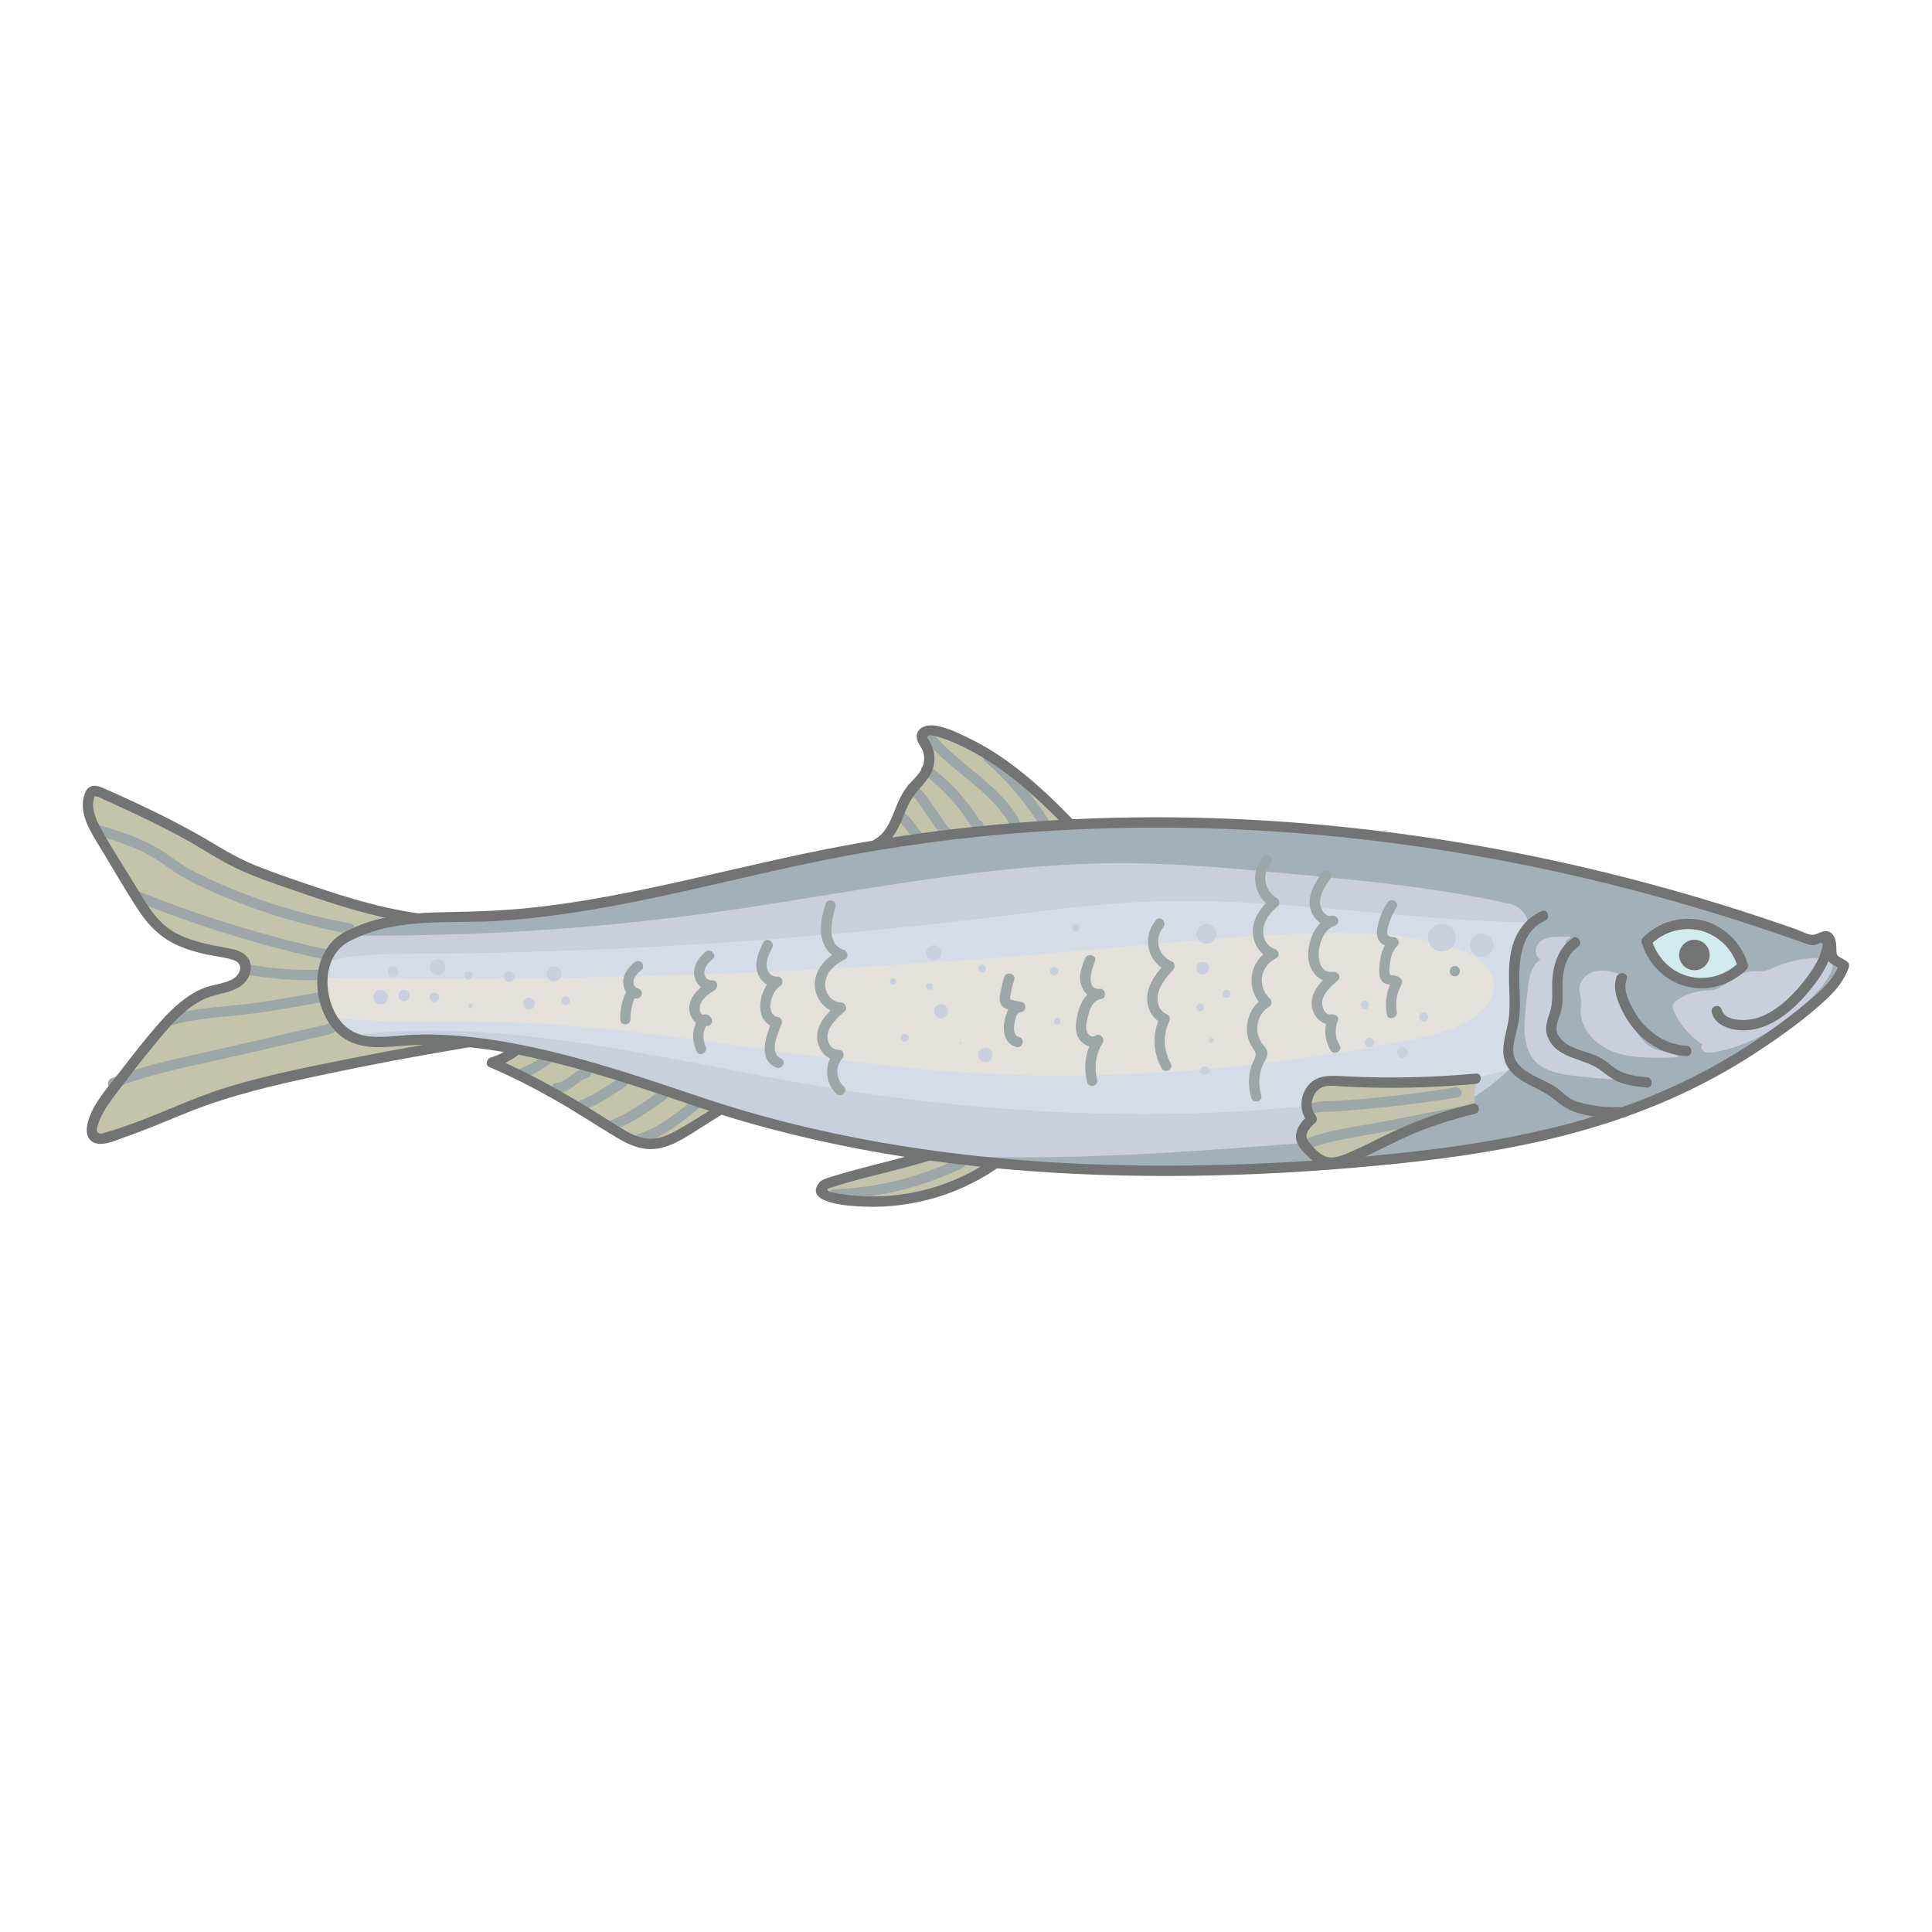 <svg viewBox="0 0 93.543 93.543" xmlns="http://www.w3.org/2000/svg" id="artwork"><path style="fill:#c4c3ab;" d="M25.405,50.452c-.42.474-.979.823-1.588.994,2.027.861,3.929,1.99,5.786,3.175.587.375,1.215.769,1.912.768.67-.001,1.277-.369,1.845-.725.801-.502,1.602-1.004,2.403-1.506"></path><path style="fill:#9da7a7;" d="M25.399,52.185c.426-.164.829-.38,1.193-.657.054-.041.096-.081.115-.149.017-.06.009-.14-.025-.193-.066-.103-.231-.174-.342-.09-.17.129-.349.247-.535.351-.092.051-.185.1-.28.144-.049.023-.098.048-.148.067.059-.022-.024.01-.034.014-.025.01-.05.02-.076.03-.122.047-.219.17-.175.307.038.118.177.225.307.175h0Z"></path><path style="fill:#9da7a7;" d="M26.98,52.918c.306-.009.567-.154.807-.331.108-.08.214-.164.327-.238.058-.038.117-.074.179-.105.014-.007.028-.013.042-.02.028-.014-.044.016.001,0,.035-.013.07-.024.107-.034.126-.033.216-.18.175-.307-.042-.13-.172-.21-.307-.175-.277.073-.503.245-.729.413-.103.077-.207.154-.321.215-.028.015-.059.036-.09.044.028-.008.032-.012.001-.002-.014.005-.028.01-.043.014-.029.009-.058.015-.087.022-.059.014.055-.002-.006.001-.018.001-.037.003-.056.003-.131.004-.256.112-.25.25.006.132.11.254.25.25h0Z"></path><path style="fill:#9da7a7;" d="M28.267,53.737c.732-.249,1.375-.724,2.023-1.135.271-.172.021-.605-.252-.432-.325.206-.649.415-.976.617-.295.182-.598.355-.928.467-.128.043-.212.172-.175.307.034.125.179.218.307.175h0Z"></path><path style="fill:#9da7a7;" d="M29.675,54.74c.922-.358,1.731-.92,2.532-1.491.11-.078.162-.218.09-.342-.064-.108-.232-.169-.342-.09-.761.543-1.535,1.1-2.413,1.441-.126.049-.213.168-.175.307.033.12.181.224.307.175h0Z"></path><path style="fill:#9da7a7;" d="M31.025,55.403c1.103-.356,2.008-1.087,2.89-1.813.104-.086.089-.265,0-.354-.103-.103-.249-.086-.354,0-.812.668-1.653,1.357-2.669,1.685-.305.098-.175.581.133.482h0Z"></path><path style="fill:#c4c3ab;" d="M48.712,55.939c-2.338,1.87-5.521,2.639-8.454,2.042-.235-.048-.53-.193-.48-.427.034-.157.209-.233.362-.282,2.318-.748,4.778-1.097,6.972-2.155"></path><path style="fill:#9da7a7;" d="M40.38,58.086c2.164-.079,4.282-.605,6.234-1.543.29-.139.037-.571-.252-.432-1.87.898-3.909,1.399-5.981,1.474-.321.012-.322.512,0,.5h0Z"></path><path style="fill:#727373;" d="M25.228,50.276c-.406.444-.901.759-1.478.93-.186.055-.269.368-.06.457,1.101.471,2.168,1.016,3.209,1.609,1.012.576,1.98,1.222,2.979,1.818.439.262.913.49,1.428.54.504.049.99-.1,1.438-.321.512-.252.988-.583,1.471-.886.557-.349,1.114-.699,1.672-1.048.272-.171.021-.603-.252-.432-.978.613-1.94,1.283-2.953,1.835-.464.253-.978.437-1.512.328-.512-.105-.963-.395-1.398-.671-1.874-1.191-3.784-2.329-5.83-3.203l-.06.457c.656-.195,1.236-.553,1.699-1.059.217-.237-.136-.592-.354-.354h0Z"></path><path style="fill:#727373;" d="M48.535,55.762c-1.651,1.306-3.72,2.062-5.821,2.157-.52.024-1.042.008-1.56-.048-.261-.029-.524-.065-.781-.121-.083-.018-.21-.028-.275-.088-.119-.111.03-.123.161-.166,1.086-.363,2.21-.61,3.316-.901,1.252-.329,2.491-.704,3.663-1.262.29-.138.037-.57-.252-.432-1.234.588-2.551.956-3.87,1.297-.637.164-1.275.323-1.909.497-.307.085-.614.173-.918.268-.241.075-.531.142-.679.368-.654,1.002,1.798,1.075,2.248,1.092,1.179.045,2.372-.113,3.501-.455,1.285-.39,2.478-1.019,3.53-1.852.252-.2-.104-.551-.354-.354h0Z"></path><path style="fill:#c4c3ab;" d="M42.1,41.597c-.108-.152-.044-.373.082-.511s.3-.22.451-.329c.79-.566.87-1.717,1.461-2.488.242-.316.57-.567.754-.92.215-.413.193-.94-.056-1.333-.074-.116-.17-.235-.159-.373.023-.301.459-.321.748-.234,2.878.87,5.111,3.1,7.184,5.278"></path><path style="fill:#9da7a7;" d="M43.443,39.703c.081.07.159.144.232.222.074.078.139.162.21.243-.015-.018-.028-.037-.006-.007.008.01.016.021.023.031.015.021.031.042.046.064.03.043.059.086.087.13.076.121.156.262.311.29.068.012.132.011.193-.025.052-.03.101-.09.115-.149.028-.122-.037-.283-.175-.307-.044-.008.041.022.019.011-.023-.012.041.042.017.01.01.013.033.047.011.013-.006-.009-.012-.019-.018-.028-.026-.042-.052-.085-.08-.126-.065-.098-.136-.193-.21-.285-.127-.16-.269-.307-.423-.441-.099-.086-.258-.104-.354,0-.086.094-.105.262,0,.354h0Z"></path><path style="fill:#9da7a7;" d="M43.994,38.341c.135.16.3.291.424.46.143.194.278.395.416.593.137.196.274.392.411.588.13.186.248.401.44.53.112.075.277.022.342-.09.072-.123.023-.267-.09-.342-.054-.036-.099-.119-.14-.178l-.193-.277c-.137-.196-.274-.392-.411-.588-.129-.184-.253-.372-.39-.551-.138-.181-.31-.326-.456-.499-.087-.103-.264-.09-.354,0-.102.102-.087.25,0,.354h0Z"></path><path style="fill:#9da7a7;" d="M44.718,37.487c.983.73,1.808,1.663,2.423,2.72.133.228.445.11.466-.126.004-.041.007-.082.011-.123.012-.135-.123-.25-.25-.25-.145,0-.238.115-.25.25-.004.041-.007.082-.011.123l.466-.126c-.661-1.135-1.549-2.117-2.603-2.9-.108-.081-.279-.018-.342.09-.074.127-.019.261.09.342h0Z"></path><path style="fill:#9da7a7;" d="M44.801,35.819c1.199,1.535,3.14,2.387,4.1,4.121.156.282.588.03.432-.252-.985-1.781-2.95-2.651-4.178-4.223-.198-.253-.549.103-.354.354h0Z"></path><path style="fill:#9da7a7;" d="M47.691,36.865c1.04.902,1.94,1.951,2.668,3.12.17.273.603.022.432-.252-.749-1.203-1.675-2.292-2.746-3.221-.242-.21-.597.142-.354.354h0Z"></path><path style="fill:#727373;" d="M42.316,41.471c-.12-.228.378-.446.512-.549.179-.137.326-.303.454-.488.271-.392.421-.851.609-1.284.211-.486.501-.83.847-1.224.346-.394.559-.85.495-1.384-.03-.249-.115-.475-.247-.688-.058-.093-.135-.161-.045-.225.086-.06.285-.003.374.02.531.137,1.052.373,1.54.621,1.013.514,1.938,1.183,2.799,1.923.967.831,1.857,1.747,2.736,2.67.222.234.576-.12.354-.354-1.723-1.809-3.538-3.659-5.817-4.761-.517-.25-1.112-.55-1.686-.622-.393-.05-.901.11-.851.596.028.268.252.465.32.723.094.357,0,.709-.22.998-.181.238-.409.435-.591.673-.165.216-.293.453-.404.7-.243.539-.408,1.176-.844,1.6-.214.208-.511.314-.695.556-.173.227-.204.497-.071.75.15.285.582.033.432-.252h0Z"></path><path style="fill:#c4c3ab;" d="M22.021,44.631c-2.956-.075-5.801-1.077-8.587-2.068-.701-.249-1.405-.5-2.067-.84-.437-.224-.853-.485-1.275-.736-1.706-1.015-3.506-1.861-5.323-2.658-.092-.041-.201-.081-.289-.033-.06.032-.095.097-.121.16-.289.705.119,1.486.514,2.137.562.926,1.123,1.851,1.685,2.777.355.585.719,1.181,1.241,1.623.884.75,2.09.959,3.23,1.17.3.056.634.136.793.396.214.349-.029.823-.379,1.036s-.773.254-1.166.367c-1.161.336-2.022,1.293-2.792,2.225-.723.876-1.426,1.769-2.107,2.678-.382.51-.766,1.045-.909,1.666-.038.165-.052.356.058.484.148.171.419.128.636.065,1.829-.53,3.539-1.405,5.343-2.015,1.166-.394,2.367-.675,3.568-.942,3.287-.729,6.598-1.353,9.925-1.871"></path><path style="fill:#9da7a7;" d="M4.706,40.441c1.07.316,2.198.692,3.117,1.339.443.312.872.617,1.354.867.476.247.967.468,1.46.68,1.994.855,4.075,1.483,6.209,1.87.315.057.45-.425.133-.482-2.164-.393-4.286-1.027-6.301-1.911-.491-.216-.982-.439-1.454-.697-.474-.259-.889-.593-1.339-.888-.906-.594-2.016-.956-3.048-1.26-.309-.091-.441.391-.133.482h0Z"></path><path style="fill:#9da7a7;" d="M6.601,43.644c2.983,1.202,6.063,2.152,9.205,2.837.314.068.448-.413.133-.482-3.143-.685-6.222-1.634-9.205-2.837-.298-.12-.428.363-.133.482h0Z"></path><path style="fill:#9da7a7;" d="M11.893,47.173c1.221.227,2.462.322,3.704.276v-.5c-.031.003-.062.006-.093.009-.317.032-.32.533,0,.5.031-.003.062-.006.093-.009.313-.032.327-.512,0-.5-1.196.044-2.393-.039-3.571-.258-.315-.058-.449.423-.133.482h0Z"></path><path style="fill:#9da7a7;" d="M8.446,49.61c1.172-.327,2.388-.363,3.589-.51,1.192-.146,2.375-.373,3.558-.577.317-.054.182-.536-.133-.482-1.218.21-2.437.449-3.666.587-1.167.131-2.345.182-3.482.5-.309.086-.178.569.133.482h0Z"></path><path style="fill:#9da7a7;" d="M5.532,52.692c1.771-.723,3.693-1.059,5.55-1.488.954-.22,1.909-.44,2.863-.66.441-.101.881-.203,1.321-.304.388-.089.829-.129,1.125-.419.23-.226-.124-.579-.354-.354-.159.156-.409.177-.618.225-.211.049-.421.097-.632.145-.445.102-.89.205-1.335.307-.915.211-1.829.421-2.744.632-1.779.411-3.615.74-5.312,1.433-.294.12-.165.604.133.482h0Z"></path><path style="fill:#727373;" d="M22.021,44.381c-2.233-.066-4.397-.652-6.503-1.357-1.063-.356-2.134-.714-3.174-1.132-1.026-.413-1.937-1.03-2.899-1.567-.971-.542-1.967-1.036-2.975-1.504-.504-.234-1.01-.466-1.52-.685-.385-.165-.698-.123-.85.3-.343.957.344,1.931.816,2.708.581.958,1.141,1.934,1.751,2.874.513.79,1.136,1.417,2.012,1.79.418.178.855.301,1.298.4.431.096.896.131,1.315.271.551.186.356.728-.065.947-.425.222-.939.24-1.383.422-.83.342-1.5.968-2.088,1.632-.717.811-1.383,1.671-2.042,2.529-.575.748-1.371,1.596-1.507,2.57-.052.37.101.721.496.791.436.077.957-.179,1.359-.318,1.029-.356,2.027-.793,3.037-1.198,2.099-.842,4.28-1.338,6.487-1.806,2.249-.477,4.509-.905,6.778-1.283.567-.095,1.135-.186,1.703-.275.317-.05.182-.531-.133-.482-2.191.342-4.375.728-6.55,1.161-2.133.425-4.295.832-6.377,1.47-1.994.611-3.85,1.604-5.854,2.18-.095.027-.235.089-.334.063-.154-.042-.132-.165-.11-.287.047-.254.163-.499.287-.723.241-.435.554-.829.853-1.224.656-.866,1.329-1.723,2.032-2.552.573-.676,1.206-1.352,2.022-1.732.727-.338,1.767-.262,2.151-1.106.141-.311.129-.682-.105-.946-.242-.273-.611-.348-.954-.412-.884-.165-1.806-.323-2.591-.786-.852-.502-1.329-1.375-1.827-2.195-.568-.937-1.18-1.86-1.703-2.823-.229-.422-.463-.943-.325-1.432.044-.157.011-.122.128-.104.128.019.279.121.4.174.254.113.507.227.76.342.975.445,1.94.912,2.884,1.421.919.495,1.788,1.092,2.729,1.544.921.443,1.903.759,2.866,1.096,1.993.699,4.016,1.344,6.118,1.616.526.068,1.055.11,1.586.125.322.009.322-.49,0-.5h0Z"></path><path style="fill:#d6dce5;" d="M17.018,45.246c1.835-.916,3.988-.799,6.038-.86,5.593-.168,11.02-1.808,16.503-2.927,16.022-3.272,32.714-1.501,48.097,4.045.26.094.764-.339.902-.1.148.257.087.578.132.871s.206.115.592.481c-.241.749-.849,1.315-1.452,1.82-6.632,5.553-13.689,6.985-22.308,7.716-10.578.897-21.89.429-31.929-3.023-4.163-1.431-9.557-3.196-13.949-2.898-.79.054-1.602.174-2.362-.051-1.796-.532-2.521-4.142-.264-5.075"></path><path style="fill:#e4e0db;" d="M71.18,49.369c.657-.408,1.254-1.103,1.143-1.868-.124-.861-1.044-1.345-1.874-1.605-2.41-.753-4.982-.788-7.505-.693-3.478.132-6.942.498-10.409.81-12.269,1.107-24.598,1.546-36.914,1.316-.044.655.112,1.336.42,1.891.289.064.589.099.883.124,2.403.207,4.821.092,7.232.143,7.245.155,14.375,1.81,21.601,2.369,7.472.578,15.013-.025,22.366-1.475,1.059-.209,2.139-.445,3.055-1.014Z"></path><path style="fill:#c9d0db;" d="M74.362,52.162c.004-.309-.029-.643-.235-.873-.349-.392-.524.36-1.032.495-10.122,2.684-21.245,2.635-31.603,1.095-8.102-1.205-16.185-3.707-24.323-2.773l-.046.15c.053.022.103.049.158.066.76.225,1.571.105,2.362.051,4.393-.298,9.786,1.466,13.949,2.898,10.039,3.451,21.351,3.92,31.929,3.023,2.747-.233,5.334-.539,7.801-1.025.648-.901,1.027-1.995,1.04-3.105Z"></path><path style="fill:#c9d0db;" d="M74.438,44.666c.397.003.913-.095.972-.488.057-.379-.378-.627-.74-.751-4.978-1.707-10.327-1.912-15.586-2.101-7.504-.269-15.111-.53-22.427,1.165-2.822.654-5.593,1.597-8.476,1.881-1.686.166-3.383.102-5.076.01-.016.001-.033.003-.049.003-2.05.061-4.203-.056-6.038.86-.648.268-1.044.759-1.245,1.333,1.264-.37,2.655-.386,3.991-.392,9.507-.044,19.012-.644,28.45-1.797,2.376-.29,4.751-.616,7.142-.725,6.367-.29,12.709.96,19.083,1.002Z"></path><path style="fill:#a1b1b7;" d="M87.83,48.576c.603-.505,1.211-1.071,1.452-1.82-.385-.366-.547-.189-.592-.481-.045-.293.016-.615-.132-.871-.138-.24-.642.194-.902.1-15.383-5.546-32.075-7.316-48.097-4.045-5.482,1.119-10.91,2.759-16.503,2.927-2.05.061-4.203-.056-6.038.86-.032.013-.057.032-.088.046,5.937.065,11.879-.313,17.76-1.133,6.625-.924,13.216-2.409,19.906-2.364,2.461.016,4.914.24,7.365.464,3.734.341,7.484.685,11.14,1.501.624.139,1.028.776.866,1.395-.114.434-.335.764-.635,1.519-.261.655-.004,1.964-.075,2.963-.066.922-.493,1.546.022,1.944-1.341,1.333-3.003,2.342-4.805,2.916-1.759.561-3.62.708-5.461.85-6.103.473-12.263.94-18.352.535,6.9.994,14.033.99,20.861.411,8.619-.731,15.676-2.163,22.308-7.716Z"></path><path style="fill:#c9d0db;" d="M82.345,50.508c-.574-.384-1.034-.935-1.307-1.569-.029-.068-.057-.14-.052-.214.009-.143.134-.249.254-.327.378-.245.818-.393,1.267-.426.154-.011.309-.01.46-.045.185-.044.353-.142.513-.246.41-.268.815-.597,1.303-.647.225-.023.456.016.678-.03.152-.031.294-.101.436-.164.739-.327,1.554-.483,2.361-.452.125.005.259.017.355.098.194.163.112.476-.011.697-.268.486-.649.899-1.05,1.282-1.282,1.225-2.857,2.21-4.608,2.49-.141.023-.294.039-.42-.029s-.194-.255-.095-.358"></path><path style="fill:#c9d0db;" d="M76.041,45.345c-.282.029-.567-.007-.849.018s-.578.126-.74.358-.115.614.143.729c-.477.306-.579.947-.635,1.51-.031.313-.063.626-.094.939-.086.862-.136,1.841.456,2.474.45.481,1.15.619,1.804.703.696.089,1.396.144,2.096.199-.068-.135-.176-.245-.293-.342-.433-.357-.983-.529-1.495-.759s-1.026-.558-1.238-1.078c-.146-.358-.127-.76-.091-1.145.107-1.149.352-2.285.726-3.377.026-.075.106-.166.164-.112"></path><path style="fill:#c9d0db;" d="M78.489,47.186c-.399-.141-.829-.253-1.242-.161s-.793.451-.777.874c.006.146.056.286.074.431.025.201-.014.404-.015.606-.006.873.695,1.624,1.503,1.954s1.708.327,2.581.319c.224-.002.449-.004.67-.043-.291-.243-.715-.215-1.074-.337-.645-.218-1.01-.882-1.315-1.49-.33-.66-.669-1.357-.632-2.094"></path><path style="fill:#727373;" d="M17.144,45.462c2.162-1.051,4.693-.731,7.019-.878,2.534-.161,5.042-.597,7.524-1.121,2.494-.526,4.968-1.142,7.463-1.665,2.427-.508,4.876-.908,7.339-1.19,4.877-.558,9.801-.675,14.7-.383,4.907.293,9.787.997,14.583,2.072,2.394.537,4.767,1.165,7.114,1.882,1.175.358,2.342.739,3.503,1.141.295.102.591.206.885.311.206.073.387.159.608.119.109-.02.387-.194.482-.159.096.036.059.636.085.75.08.354.412.377.656.592l-.064-.243c-.225.643-.711,1.127-1.216,1.564-.523.452-1.068.879-1.624,1.29-1.022.756-2.093,1.447-3.205,2.064-2.157,1.197-4.463,2.094-6.84,2.744-2.433.665-4.928,1.08-7.43,1.372-2.815.329-5.648.537-8.48.643-5.93.222-11.905-.039-17.755-1.08-2.889-.514-5.745-1.218-8.526-2.155-2.618-.882-5.232-1.774-7.934-2.373-1.324-.293-2.667-.519-4.021-.62-.638-.047-1.279-.066-1.918-.042-.721.026-1.447.151-2.168.089-.951-.082-1.582-.683-1.885-1.569-.26-.761-.275-1.665.156-2.369.225-.366.557-.618.948-.787.294-.128.04-.558-.252-.432-1.699.735-1.887,2.947-1.026,4.397.504.849,1.278,1.233,2.256,1.271.734.028,1.466-.091,2.199-.106.704-.015,1.408.018,2.108.084,2.913.273,5.764,1.083,8.539,1.978,1.349.435,2.683.92,4.036,1.341,1.451.452,2.92.843,4.402,1.179,6.027,1.366,12.236,1.841,18.406,1.756,3.016-.042,6.03-.219,9.033-.507,2.636-.253,5.271-.6,7.854-1.191,2.475-.567,4.897-1.369,7.182-2.482,1.171-.57,2.303-1.22,3.387-1.942,1.113-.742,2.231-1.548,3.207-2.467.458-.431.839-.92,1.048-1.518.028-.079-.002-.188-.064-.243-.146-.129-.344-.193-.483-.312-.083-.071-.052-.377-.072-.552-.04-.356-.2-.687-.605-.621-.173.028-.34.157-.514.168-.249.015-.582-.186-.82-.269-.59-.207-1.182-.409-1.776-.606-2.373-.784-4.775-1.479-7.201-2.08-4.838-1.198-9.771-2.022-14.739-2.434-4.957-.411-9.949-.409-14.903.044-2.483.227-4.956.566-7.408,1.019-2.534.469-5.038,1.079-7.552,1.644-2.546.573-5.109,1.104-7.708,1.375-1.252.131-2.503.181-3.761.203-1.153.021-2.318.054-3.447.312-.547.126-1.075.313-1.58.559-.289.141-.036.572.252.432h0Z"></path><path style="fill:#c4c3ab;" d="M71.453,52.23c-2.216.208-4.449.245-6.671.112-.258-.015-.521-.033-.769.04-.711.208-1.001,1.246-.501,1.793-.286.266-.599.62-.494.996.044.158.157.286.266.408.272.304.574.625.975.698.286.052.579-.032.853-.131.779-.282,1.507-.688,2.254-1.047,1.274-.611,2.614-1.087,3.989-1.416"></path><path style="fill:#9da7a7;" d="M70.454,52.651c-1.236.202-2.478.365-3.725.488-.614.06-1.229.112-1.844.153-.515.035-1.11-.023-1.58.216-.287.146-.034.577.252.432.265-.135.607-.102.897-.12.308-.018.616-.039.923-.063.574-.043,1.148-.095,1.72-.155,1.168-.122,2.331-.28,3.49-.469.317-.052.182-.533-.133-.482h0Z"></path><path style="fill:#9da7a7;" d="M63.284,55.657c1.173-.475,2.496-.614,3.732-.854,1.287-.25,2.575-.5,3.862-.75.316-.061.182-.543-.133-.482-1.287.25-2.575.5-3.862.75-1.236.24-2.559.38-3.732.854-.294.119-.166.603.133.482h0Z"></path><path style="fill:#727373;" d="M71.453,51.98c-2.074.192-4.159.24-6.239.136-.741-.037-1.534-.136-1.98.586-.32.518-.293,1.184.102,1.65v-.354c-.298.284-.612.638-.585,1.079.023.385.357.704.618.956.277.267.604.482.998.507.464.03.928-.188,1.344-.366.938-.402,1.825-.911,2.769-1.3.954-.393,1.939-.707,2.942-.95.313-.076.18-.558-.133-.482-1.604.389-3.132.978-4.606,1.716-.354.177-.707.356-1.069.516-.368.163-.832.405-1.246.365-.38-.037-.67-.368-.906-.638-.138-.158-.261-.311-.184-.531.072-.207.258-.373.412-.519.104-.099.086-.252,0-.354-.327-.386-.183-1.073.256-1.318.315-.175.741-.093,1.084-.074.432.024.865.04,1.298.051,1.711.042,3.423-.02,5.127-.177.318-.029.321-.53,0-.5h0Z"></path><path style="fill:#727373;" d="M74.655,44.111c-.77.323-1.259,1.016-1.458,1.815-.258,1.039-.052,2.107-.123,3.16-.064.953-.649,1.914.058,2.761.275.33.653.549,1.034.735.471.23.878.456,1.278.797.812.692,2.128.771,3.149.724.32-.015.322-.515,0-.5-.586.027-1.171-.013-1.744-.14-.291-.065-.604-.133-.86-.293-.201-.126-.362-.307-.549-.451-.73-.561-2.283-.805-2.17-1.997.053-.553.267-1.076.304-1.637.039-.586-.011-1.172-.014-1.758-.005-1.0.174-2.292,1.228-2.734.292-.122.164-.607-.133-.482h0Z"></path><path style="fill:#727373;" d="M76.14,45.422c-.666.463-.924,1.231-.979,2.013-.036.52.057,1.038-.108,1.544-.14.432-.293.827-.1,1.272.382.882,1.388.967,2.152,1.33.446.212.776.594,1.234.789.441.188.918.245,1.392.285.321.027.319-.473,0-.5-.426-.036-.87-.084-1.261-.271-.359-.171-.631-.472-.976-.666-.642-.359-1.627-.383-2.035-1.074-.224-.38-.002-.752.108-1.129.122-.418.084-.846.085-1.275.001-.681.144-1.472.741-1.887.263-.182.013-.616-.252-.432h0Z"></path><path style="fill:#727373;" d="M78.278,47.288c-.179.464-.04.959.148,1.396.189.44.441.85.755,1.212.626.721,1.515,1.193,2.474,1.236.322.014.321-.486,0-.5-.811-.036-1.548-.448-2.083-1.046-.264-.295-.476-.636-.644-.994-.17-.363-.321-.778-.169-1.171.116-.3-.367-.43-.482-.133h0Z"></path><path style="fill:#727373;" d="M82.878,49.017c.182.711,1.08.908,1.718.864.682-.047,1.31-.356,1.847-.766.559-.426,1.032-.947,1.45-1.51.471-.632.863-1.315.875-2.125.002-.101-.078-.223-.183-.241-.059-.011-.119-.021-.178-.032-.315-.056-.45.426-.133.482.059.011.119.021.178.032l-.183-.241c-.01.668-.341,1.228-.721,1.755-.339.47-.726.911-1.166,1.29-.422.364-.913.674-1.46.804-.444.105-1.416.122-1.562-.445-.08-.311-.562-.179-.482.133h0Z"></path><path style="fill:#9da7a7;" d="M61.177,41.461c-.68.714-.49,1.991.395,2.449l-.051-.393c-.487.411-.898,1-.86,1.666.033.566.382,1.074.928,1.247l-.06-.457c-1.061.521-1.254,1.94-.388,2.738l.051-.393c-.684.412-.99,1.305-.728,2.059.067.192.178.331.282.5.151.244-.085.508-.164.76-.157.495-.147,1.028.003,1.522.093.307.576.176.482-.133-.148-.488-.135-1.011.082-1.478.073-.158.19-.3.213-.477.029-.214-.088-.339-.213-.491-.456-.556-.334-1.453.294-1.831.133-.08.171-.282.051-.393-.641-.591-.491-1.571.287-1.953.203-.1.132-.396-.06-.457-.393-.124-.597-.548-.559-.942.044-.468.367-.844.712-1.135.12-.101.084-.323-.051-.393-.593-.307-.763-1.172-.294-1.664.222-.233-.131-.587-.354-.354h0Z"></path><path style="fill:#9da7a7;" d="M63.983,42.283c-.337.503-.713,1.118-.529,1.749.152.522.618.882,1.163.795l-.133-.482c-.744.248-1.101,1.057-1.145,1.794-.045.769.486,1.535,1.321,1.397l-.243-.418c-.454.4-.986.92-.902,1.584.069.55.522.989,1.088.895l-.307-.307c-.211.518-.155,1.091.133,1.568.166.275.599.024.432-.252-.226-.374-.247-.78-.083-1.183.08-.196-.144-.335-.307-.307-.384.064-.516-.486-.427-.756.122-.369.446-.639.728-.887.206-.181-.021-.455-.243-.418-.634.104-.741-.726-.655-1.155.086-.43.295-.923.745-1.073.311-.103.181-.532-.133-.482-.383.061-.6-.42-.574-.734.033-.398.289-.755.505-1.077.18-.268-.253-.519-.432-.252h0Z"></path><path style="fill:#9da7a7;" d="M67.178,43.703c-.267.415-.477.912-.508,1.41-.032.517.349.724.807.763l-.177-.427c-.376.364-.485.873-.511,1.379-.011.221-.026.472.112.659.166.225.411.137.609.272l-.09-.342c-.287.53-.376,1.107-.276,1.699.053.317.535.182.482-.133-.077-.455.006-.909.225-1.314.068-.125.025-.264-.09-.342-.074-.051-.15-.08-.238-.099-.053-.011-.161.002-.201-.032-.095-.081-.037-.341-.03-.447.024-.349.101-.698.36-.949.167-.162.029-.409-.177-.427-.143-.012-.274-.02-.307-.177-.027-.132.039-.322.074-.448.08-.286.206-.547.366-.796.175-.271-.258-.522-.432-.252h0Z"></path><path style="fill:#9da7a7;" d="M70.437,47.273c.322,0,.322-.5,0-.5-.322,0-.322.5,0,.5h0Z"></path><path style="fill:#9da7a7;" d="M55.967,44.552c-.664.797-.449,2.011.53,2.44l-.051-.393c-.422.483-.882,1.027-.903,1.701-.017.554.266,1.063.785,1.27l-.149-.367c-.393.813-.373,1.741.071,2.53.158.28.59.029.432-.252-.352-.625-.385-1.377-.071-2.025.076-.158.008-.304-.149-.367-.364-.146-.47-.615-.396-.963.098-.458.436-.832.734-1.173.094-.108.107-.323-.051-.393-.657-.288-.908-1.079-.429-1.655.205-.246-.147-.601-.354-.354h0Z"></path><path style="fill:#9da7a7;" d="M52.533,46.407c-.175.429-.345.913-.157,1.368.148.358.479.626.878.6l-.067-.491c-.773.115-1.06,1.107-1.094,1.774-.017.332.087.663.362.866.25.184.578.229.843.05l-.342-.342c-.399.655-.509,1.429-.314,2.171.082.311.564.179.482-.133-.162-.616-.067-1.242.264-1.785.126-.206-.132-.485-.342-.342-.144.098-.308.014-.394-.128-.116-.19-.053-.471-.006-.669.093-.393.205-.908.674-.978.278-.041.213-.509-.067-.491-.726.048-.381-.987-.239-1.335.122-.298-.362-.427-.482-.133h0Z"></path><path style="fill:#9da7a7;" d="M48.623,47.311c-.058.194-.109.39-.15.589-.039.187-.099.399-.059.59.086.41.589.437.92.509l.067-.491c-.5.003-.694.532-.77.944-.091.489.016,1.096.574,1.24.312.08.445-.402.133-.482-.289-.074-.261-.453-.214-.679.028-.134.088-.522.277-.523.275-.001.349-.43.067-.491-.154-.033-.309-.062-.462-.101-.102-.026-.112-.017-.099-.127.033-.284.118-.572.199-.845.092-.309-.39-.441-.482-.133h0Z"></path><path style="fill:#9da7a7;" d="M39.969,43.773c-.161.556-.327,1.167-.152,1.741.137.45.446.812.897.96l-.06-.457c-.649.311-1.241.95-1.204,1.715.033.683.569,1.295,1.268,1.308l-.177-.427c-.474.428-1.029.973-.975,1.67.042.545.453,1.076,1.037,1.046l-.177-.427c-.53.583-.511,1.516.075,2.056.236.218.591-.135.354-.354-.38-.349-.429-.961-.075-1.349.137-.151.051-.439-.177-.427-.406.021-.599-.452-.521-.796.1-.444.491-.775.814-1.066.166-.15.03-.423-.177-.427-.493-.009-.826-.529-.761-.994.072-.516.507-.886.95-1.098.207-.099.129-.395-.06-.457-.872-.288-.579-1.45-.395-2.086.089-.31-.393-.442-.482-.133h0Z"></path><path style="fill:#9da7a7;" d="M36.957,45.636c-.224.445-.455.972-.276,1.472.143.4.517.726.96.677l-.126-.466c-.781.428-1.099,2.217.032,2.409l-.175-.307c-.246.687-.727,1.838.193,2.263.29.134.544-.297.252-.432-.632-.292-.124-1.248.037-1.699.042-.118-.048-.286-.175-.307-.665-.113-.337-1.262.088-1.495.206-.113.126-.494-.126-.466-.286.032-.484-.203-.517-.474-.039-.323.124-.644.265-.924.144-.287-.287-.54-.432-.252h0Z"></path><path style="fill:#9da7a7;" d="M34.151,46.087c-.331.281-.607.697-.536,1.15.065.412.437.779.871.731l-.126-.466c-.451.295-.923.652-.983,1.231-.051.492.327.998.852.95.153-.014.295-.15.241-.317-.066-.203-.268-.314-.472-.22-.175.081-.267.293-.333.462-.166.427-.125.891.069,1.3.138.29.57.037.432-.252-.086-.18-.12-.379-.103-.578.008-.092.029-.184.06-.272.016-.045.035-.088.057-.13.01-.021.022-.041.034-.06.049-.063.006-.066-.127-.01l-.115-.149.014.043.241-.317c-.344.031-.413-.347-.3-.601.132-.295.423-.478.683-.648.188-.123.139-.495-.126-.466-.241.026-.405-.195-.381-.427.026-.249.219-.449.4-.601.246-.208-.109-.56-.354-.354h0Z"></path><path style="fill:#9da7a7;" d="M30.712,46.599c-.286.236-.548.572-.541.962.006.351.232.713.592.783.279.054.431-.294.193-.457-.138-.094-.327-.087-.469-.004-.154.091-.228.255-.286.416-.12.336-.175.697-.175,1.054 0.0.322.5.322.5,0-0-.222.023-.437.076-.652.026-.103.053-.211.096-.309.01-.024.029-.047.037-.071.008-.024-.025.002-.032-.002l.193-.457c-.166-.032-.246-.206-.223-.369.033-.225.227-.404.392-.54.104-.086.089-.264,0-.354-.103-.103-.249-.086-.354,0h0Z"></path><path style="fill:#d3eaed;" d="M82.404,44.815c-.998-.256-1.999.071-2.673.755.262.924.984,1.692,1.981,1.947s1.999-.071,2.673-.755c-.262-.924-.984-1.692-1.981-1.947Z"></path><path style="fill:#727373;" d="M82.47,44.574c-1.058-.256-2.144.054-2.917.819-.062.062-.089.159-.064.243.291.984,1.035,1.777,2.022,2.084,1.082.337,2.254.008,3.051-.781.062-.062.089-.159.064-.243-.307-1.037-1.108-1.839-2.156-2.122-.311-.084-.444.398-.133.482.88.237,1.548.9,1.807,1.772l.064-.243c-.675.669-1.649.936-2.564.653-.818-.254-1.432-.921-1.673-1.734l-.064.243c.644-.638,1.545-.904,2.43-.691.313.075.446-.406.133-.482Z"></path><circle style="fill:#727373;" r=".738" cy="46.239" cx="82.039"></circle><circle style="fill:#c9d0db;" r=".152" cy="47.529" cx="43.24"></circle><circle style="fill:#c9d0db;" r=".375" cy="46.136" cx="45.219"></circle><circle style="fill:#c9d0db;" r=".341" cy="48.961" cx="45.56"></circle><circle style="fill:#c9d0db;" r=".191" cy="50.252" cx="43.81"></circle><circle style="fill:#c9d0db;" r=".16" cy="47.764" cx="45.005"></circle><circle style="fill:#c9d0db;" r=".042" cy="50.485" cx="46.507"></circle><circle style="fill:#c9d0db;" r=".185" cy="46.889" cx="47.553"></circle><circle style="fill:#c9d0db;" r=".253" cy="47.276" cx="24.654"></circle><circle style="fill:#c9d0db;" r=".283" cy="48.594" cx="25.616"></circle><circle style="fill:#c9d0db;" r=".36" cy="47.155" cx="26.826"></circle><circle style="fill:#c9d0db;" r=".203" cy="48.456" cx="27.389"></circle><circle style="fill:#c9d0db;" r=".253" cy="47.048" cx="19.032"></circle><circle style="fill:#c9d0db;" r=".38" cy="46.82" cx="21.184"></circle><circle style="fill:#c9d0db;" r=".229" cy="48.294" cx="21.034"></circle><circle style="fill:#c9d0db;" r=".279" cy="48.203" cx="19.564"></circle><circle style="fill:#c9d0db;" r=".203" cy="47.225" cx="22.678"></circle><circle style="fill:#c9d0db;" r=".101" cy="48.695" cx="22.78"></circle><circle style="fill:#c9d0db;" r=".354" cy="48.279" cx="18.424"></circle><circle style="fill:#c9d0db;" r=".185" cy="44.913" cx="52.086"></circle><circle style="fill:#c9d0db;" r=".203" cy="47.023" cx="51.04"></circle><circle style="fill:#c9d0db;" r=".152" cy="49.454" cx="51.192"></circle><circle style="fill:#c9d0db;" r=".342" cy="51.074" cx="47.71"></circle><circle style="fill:#c9d0db;" r=".304" cy="46.875" cx="58.231"></circle><circle style="fill:#c9d0db;" r=".183" cy="48.777" cx="58.111"></circle><circle style="fill:#c9d0db;" r=".116" cy="50.368" cx="58.652"></circle><circle style="fill:#c9d0db;" r=".212" cy="51.841" cx="58.323"></circle><circle style="fill:#c9d0db;" r=".193" cy="48.118" cx="59.387"></circle><circle style="fill:#c9d0db;" r=".481" cy="45.21" cx="58.409"></circle><circle style="fill:#c9d0db;" r=".203" cy="48.659" cx="66.082"></circle><circle style="fill:#c9d0db;" r=".228" cy="50.48" cx="66.309"></circle><circle style="fill:#c9d0db;" r=".216" cy="49.238" cx="68.931"></circle><circle style="fill:#c9d0db;" r=".261" cy="50.968" cx="67.897"></circle><circle style="fill:#c9d0db;" r=".67" cy="45.399" cx="69.817"></circle><circle style="fill:#c9d0db;" r=".566" cy="45.762" cx="71.749"></circle></svg>